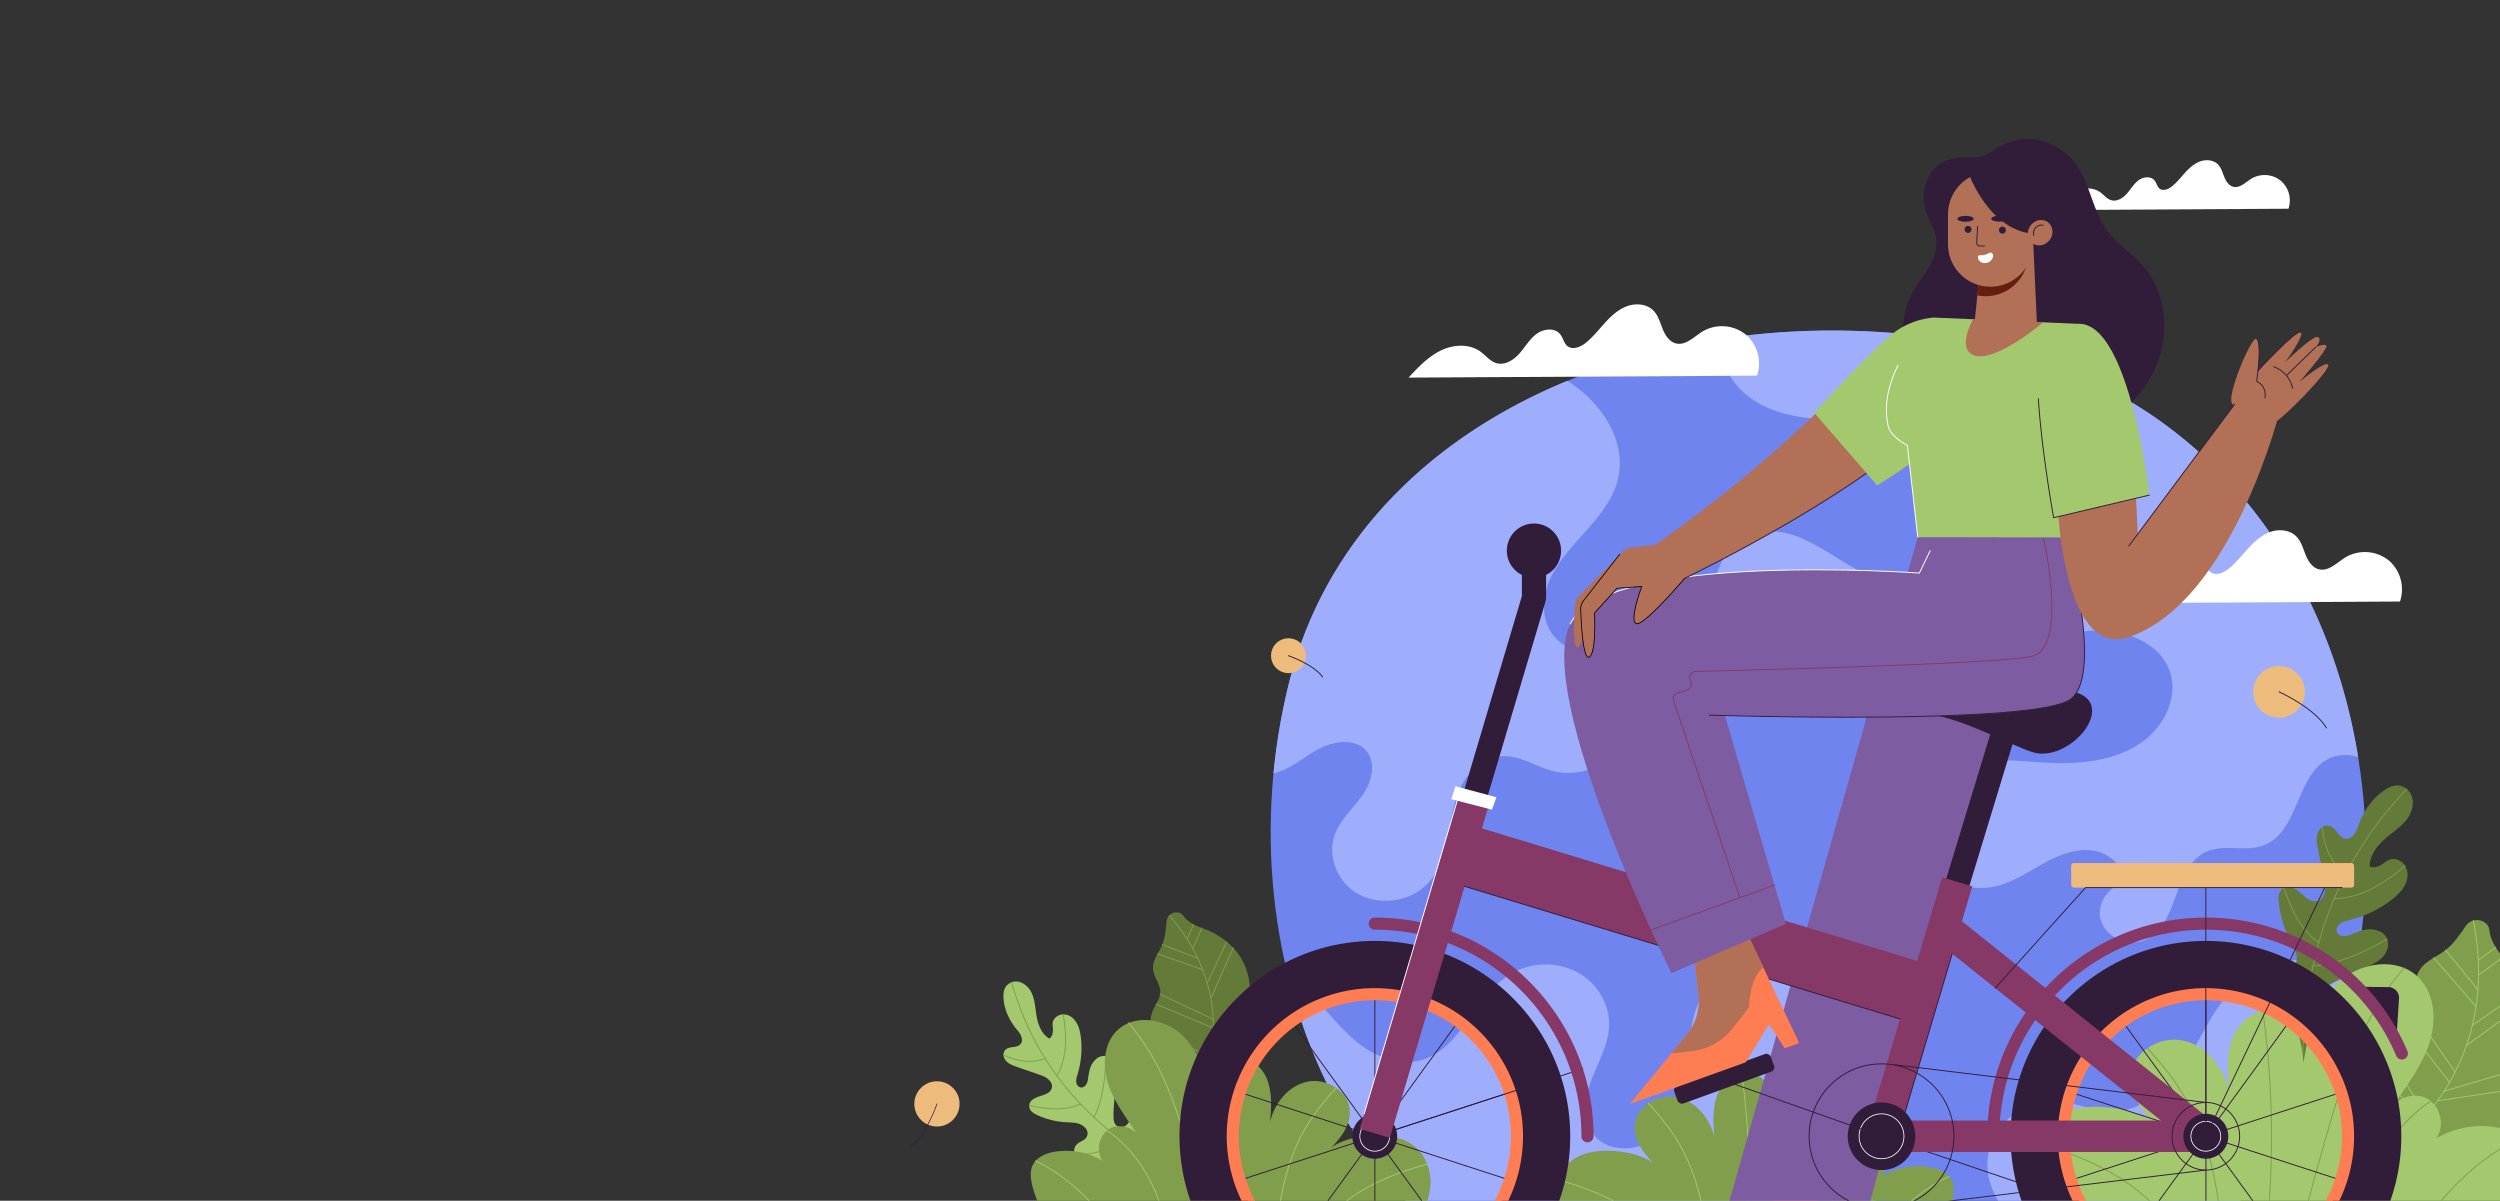 <svg xmlns="http://www.w3.org/2000/svg" xmlns:xlink="http://www.w3.org/1999/xlink" width="1751" height="841" viewBox="0 0 1751 841"><rect x="0" y="0" width="1751" height="841" fill="#333333" stroke="none"/><defs><clipPath id="clip-path"><rect id="Ret&#xE2;ngulo_23" data-name="Ret&#xE2;ngulo 23" width="1751" height="841" transform="translate(-0.026 0)" fill="none"></rect></clipPath></defs><g id="Asset_1" data-name="Asset 1" transform="translate(0.026 -0.231)"><g id="BACKGROUND" transform="translate(0 0.231)"><g id="Grupo_77" data-name="Grupo 77" transform="translate(0 0)" clip-path="url(#clip-path)"><g id="Grupo_76" data-name="Grupo 76" transform="translate(889.953 231.486)"><path id="Caminho_325" data-name="Caminho 325" d="M1034.25,149.683c-209.46-45.559-444.343,39.178-492.967,235.439s43.875,414.358,253.336,459.917,439.512-35.137,488.135-231.4S1243.71,195.259,1034.25,149.7Z" transform="translate(-528.592 -137.633)" fill="#7084f0"></path><path id="Caminho_326" data-name="Caminho 326" d="M960.51,679.553c1.987,10.506.488,21.3-.993,31.871-3.586,25.49-9.883,54.785-34.144,66.773-14.294,7.071-32.864,6.718-44.262,17.442-9.412,8.856-10.91,22.7-9.748,35.154.791,8.485,2.492,17,2.862,25.473A542.485,542.485,0,0,1,793.847,845c-135.869-29.548-222.492-131.71-253.352-253.386a73.65,73.65,0,0,1,11.617,8.081c12.122,10.3,21.315,23.285,33.2,33.824,11.886,10.523,28,18.739,44.094,15.944,32.326-5.623,40.626-47.916,69.416-62.783a48.133,48.133,0,0,1,44.751.96c13.334,7.66,21.753,22.274,21.231,36.922-.472,13.839-8.149,26.4-12.93,39.5s-6.011,29.278,4.276,39.195c10.641,10.253,29.851,8.772,41.7-.253,11.853-9.007,17.51-23.436,19.968-37.545,2.475-14.109,2.307-28.571,5.2-42.613s9.5-28.268,22.123-36.3a42.6,42.6,0,0,1,38.774-2.963c12.307,5.354,21.214,17.021,22.628,29.649,1.061,9.395-1.431,19.985,4.664,27.51,6.987,8.62,20.911,8,31.164,12.981,10.119,4.916,16.146,15.3,18.116,25.827ZM593.327,430.561c8.671,7.812,6.027,21.618-.32,31.181s-15.708,17.476-19.934,28.016c-6.095,15.153.943,33.875,15.691,42.31s35.558,5.825,47.6-5.775c9.193-8.856,12.981-21.4,15.372-33.555s3.788-24.716,9.445-35.878,16.853-20.911,30.036-21.1c11.92-.152,22.291,7.256,33.757,10.287,19.884,5.27,43.067-4.613,51.889-22.123s2.239-40.559-14.732-51.6c-10.876-7.071-25.086-9.563-34.127-18.621-10.237-10.253-10.826-26.467-5.556-39.616,5.27-13.132,15.355-23.975,24.985-34.733,9.613-10.758,19.193-22.173,23.066-35.727,7.677-26.9-9.967-55.088-34.952-70.746C640.3,212.178,565.564,283.766,540.461,385.07a432.692,432.692,0,0,0-10.691,62.648c.3-.067.623-.118.943-.185,11.247-2.9,20.018-10.96,30.07-16.483,10.068-5.539,24.126-8.081,32.545-.505Zm618.245,159.608c-19.244,13.587-28.336,35.929-40.188,55.577s-30.844,39.144-54.92,38.724c-12.105-.2-23.5-5.556-35.558-6.566-14.614-1.229-29.682,4.394-39.414,14.681a42.845,42.845,0,0,0-10.775,38.437c3.62,15.877,16.348,29.043,19.143,45.071,2.98,17.106-5.876,33.959-15.472,48.792-4.479,6.92-9.243,13.688-14.176,20.338,126.07-28.436,230.741-106.574,261.737-231.634q3.308-13.385,5.775-26.921c-24.345-11.331-54.634-11.718-76.15,3.485Zm-176.646-63.136c12-2.643,22.342-9.546,32.915-15.489,10.59-5.943,22.51-11.162,34.767-9.849s24.11,11.6,22.19,23.015c-11.466,3.064-18.857,15.742-15.422,26.45s17.055,17.459,28.437,14.092c27.123-8.031,20.473-53.236,46.872-63.17,11.769-4.428,25.642.488,37.579-3.536,27.426-9.277,23.167-55.307,51.233-62.715a28.407,28.407,0,0,1,15.978.589c-22.039-135.886-109.048-254.767-256-286.722a528.418,528.418,0,0,0-192.2-5.926c1.229,14.041,7.021,27.494,17.863,37.259,22.493,20.237,57.513,19.783,88.66,18.57,31.147-1.2,66.588-.253,87.414,21.483,20.2,21.079,16.971,56.974-4.529,76.891s-57.024,23.436-84.266,11.146c-25.776-11.634-49.465-36.265-77.194-29.649-14.378,3.435-25.389,15.506-28.942,28.992-3.569,13.486-.387,28.016,6.516,40.323,16.348,29.144,52.209,45.509,87.313,47.074,35.1,1.583,69.534-9.58,101.051-24.16,20.507-9.479,40.811-20.658,63.49-23.436,22.662-2.761,48.909,5.59,57.8,25.322,8.452,18.722-2.138,41.5-19.8,53.287-17.661,11.8-40.525,14.513-62.21,13.6-26.214-1.111-55.055-6.381-76.706,7.492-17.9,11.465-25.187,35.424-16.432,54.011s32.545,29.7,53.657,25.052Z" transform="translate(-527.787 -137.615)" fill="#9faefc"></path></g></g></g><g id="OBJECTS" transform="translate(0 0.231)"><g id="Grupo_78" data-name="Grupo 78" transform="translate(986.522 112.219)"><path id="Caminho_327" data-name="Caminho 327" d="M821.928,147.731a26.718,26.718,0,0,0-30-2.037c-6.027,3.67-11.8,10.085-18.655,8.418-4.664-1.128-7.593-5.758-9.378-10.22s-3.064-9.361-6.448-12.779c-4.6-4.664-12.156-5.337-18.318-3.132s-11.162,6.785-15.574,11.634c-4.411,4.832-8.452,10.068-13.57,14.142-3.653,2.913-9.075,5.118-12.728,2.222-2.542-2.02-3.047-5.708-5.068-8.267-3.788-4.815-11.668-3.923-16.6-.269-4.916,3.653-7.98,9.226-12.055,13.806s-10.186,8.4-16.062,6.667c-4.478-1.313-7.459-5.4-11.247-8.132-7.947-5.724-19.177-4.916-27.948-.572s-15.641,11.668-22.325,18.84l244.076-1.364a26.756,26.756,0,0,0-8.081-28.975Z" transform="translate(-585.95 -25.792)" fill="#fff"></path><path id="Caminho_328" data-name="Caminho 328" d="M1089.4,241.691a26.718,26.718,0,0,0-30-2.037c-6.027,3.67-11.8,10.085-18.655,8.418-4.664-1.128-7.593-5.758-9.378-10.22s-3.064-9.361-6.448-12.779c-4.6-4.664-12.156-5.337-18.318-3.132s-11.162,6.785-15.573,11.634-8.452,10.068-13.57,14.142c-3.653,2.913-9.075,5.118-12.728,2.222-2.542-2.02-3.047-5.708-5.068-8.267-3.788-4.815-11.667-3.923-16.6-.269-4.916,3.654-7.981,9.226-12.055,13.806s-10.186,8.4-16.062,6.667c-4.478-1.313-7.458-5.4-11.247-8.132-7.947-5.724-19.177-4.916-27.948-.572s-15.641,11.668-22.325,18.84l244.076-1.364a26.756,26.756,0,0,0-8.081-28.975Z" transform="translate(-403.1 38.442)" fill="#fff"></path><path id="Caminho_329" data-name="Caminho 329" d="M1013.887,81.048a18.169,18.169,0,0,0-20.406-1.381c-4.091,2.492-8.031,6.852-12.694,5.724-3.182-.774-5.169-3.906-6.381-6.953-1.212-3.031-2.088-6.364-4.377-8.688-3.132-3.165-8.266-3.637-12.459-2.138s-7.593,4.613-10.59,7.913c-3,3.283-5.758,6.852-9.226,9.614-2.475,1.97-6.179,3.485-8.654,1.515-1.734-1.381-2.071-3.872-3.435-5.623-2.576-3.266-7.947-2.66-11.28-.185-3.35,2.492-5.438,6.28-8.2,9.395s-6.92,5.708-10.927,4.546c-3.048-.892-5.068-3.67-7.644-5.522-5.4-3.889-13.031-3.35-19.008-.387-5.96,2.963-10.641,7.93-15.186,12.812l165.972-.926a18.185,18.185,0,0,0-5.505-19.7Z" transform="translate(-403.1 -66.794)" fill="#fff"></path></g><g id="Grupo_96" data-name="Grupo 96" transform="translate(0 0)" clip-path="url(#clip-path)"><g id="Grupo_95" data-name="Grupo 95" transform="translate(702.792 550.122)"><g id="Grupo_85" data-name="Grupo 85" transform="translate(0 88.894)"><g id="Grupo_80" data-name="Grupo 80" transform="translate(102.815)"><path id="Caminho_330" data-name="Caminho 330" d="M547.2,493.572a51.07,51.07,0,0,0,8.048-10.843c6.213-11.583,7.138-22.982,1.263-34.615-2.138-4.226-5.085-6.785-6.819-10.876s-1.381-7.846-2.357-12.156c-3.233-14.412-11.954-24.211-24.85-31.13-3.906-2.088-8.065-3.165-11.937-5a26.338,26.338,0,0,1-6.97-4.63c-1.953-1.886-2.492-3.94-5.3-4.5a7.126,7.126,0,0,0-8.452,6.684c-.421,5.472-.909,10.91-2.862,15.691-2.391,5.842-6.617,10.337-6.532,16.584s5.118,10.455,5.068,16.735c-.051,5.472-4.142,9.243-5.825,14.681-2.239,7.273-1.094,15.338,1.97,22.611,3.064,7.256,7.189,14.311,11.129,21.214,3.165,5.573,5.842,11.566,11.061,15.54,3.367,2.559,5.691,4.041,10.472,3.081,12.745-2.559,23.722-9.462,32.915-19.042Z" transform="translate(-478.495 -379.688)" fill="#647a39"></path><g id="Grupo_79" data-name="Grupo 79" transform="translate(0.043 2.192)"><path id="Caminho_331" data-name="Caminho 331" d="M504.607,511.926a131.654,131.654,0,0,0,7.189-17.981c.909-2.828,1.7-5.691,2.374-8.519.4-1.633.758-3.3,1.061-4.933q.909-4.622,1.4-9.209c.236-2.02.4-4.024.505-6.027.084-1.8.168-3.6.185-5.388,0-2.054,0-4.108-.151-6.145a105.289,105.289,0,0,0-1.684-14.715,114.8,114.8,0,0,0-5.707-20.035c-1.061-2.711-2.206-5.388-3.468-8.048h-.017c-1.061-2.29-2.239-4.546-3.485-6.768A133.686,133.686,0,0,0,486.44,380.99" transform="translate(-473.106 -380.99)" fill="none" stroke="#809e4c" stroke-linecap="round" stroke-linejoin="round" stroke-width="0.67"></path><line id="Linha_1" data-name="Linha 1" x1="4.411" y2="9.933" transform="translate(25.928 6.229)" fill="none" stroke="#809e4c" stroke-linecap="round" stroke-linejoin="round" stroke-width="0.67"></line><line id="Linha_2" data-name="Linha 2" x1="6.398" y2="14.378" transform="translate(29.699 8.772)" fill="none" stroke="#809e4c" stroke-linecap="round" stroke-linejoin="round" stroke-width="0.67"></line><path id="Caminho_332" data-name="Caminho 332" d="M508.317,402.636l-.017-.017-24.8-9.529" transform="translate(-475.116 -372.718)" fill="none" stroke="#809e4c" stroke-linecap="round" stroke-linejoin="round" stroke-width="0.67"></path><line id="Linha_3" data-name="Linha 3" x1="31.602" y1="11.095" transform="translate(5.068 26.871)" fill="none" stroke="#809e4c" stroke-linecap="round" stroke-linejoin="round" stroke-width="0.67"></line><line id="Linha_4" data-name="Linha 4" x1="13.654" y2="28.925" transform="translate(39.868 18.436)" fill="none" stroke="#809e4c" stroke-linecap="round" stroke-linejoin="round" stroke-width="0.67"></line><line id="Linha_5" data-name="Linha 5" x1="15.708" y2="35.323" transform="translate(42.394 22.678)" fill="none" stroke="#809e4c" stroke-linecap="round" stroke-linejoin="round" stroke-width="0.67"></line><path id="Caminho_333" data-name="Caminho 333" d="M519.839,431.348l-.017-.017L482.58,413.72" transform="translate(-475.745 -358.615)" fill="none" stroke="#809e4c" stroke-linecap="round" stroke-linejoin="round" stroke-width="0.67"></path><line id="Linha_6" data-name="Linha 6" x1="40.205" y1="16.752" transform="translate(4.024 62.126)" fill="none" stroke="#809e4c" stroke-linecap="round" stroke-linejoin="round" stroke-width="0.67"></line><line id="Linha_7" data-name="Linha 7" x1="27.275" y2="28.521" transform="translate(44.044 55.745)" fill="none" stroke="#809e4c" stroke-linecap="round" stroke-linejoin="round" stroke-width="0.67"></line><line id="Linha_8" data-name="Linha 8" x1="33.184" y2="26.18" transform="translate(43.539 64.113)" fill="none" stroke="#809e4c" stroke-linecap="round" stroke-linejoin="round" stroke-width="0.67"></line><line id="Linha_9" data-name="Linha 9" x1="42.124" y1="21.567" transform="translate(0 77.935)" fill="none" stroke="#809e4c" stroke-linecap="round" stroke-linejoin="round" stroke-width="0.67"></line><line id="Linha_10" data-name="Linha 10" x1="39.464" y1="17.543" transform="translate(1.599 86.892)" fill="none" stroke="#809e4c" stroke-linecap="round" stroke-linejoin="round" stroke-width="0.67"></line><line id="Linha_11" data-name="Linha 11" x1="40.087" y2="16.415" transform="translate(38.69 96.539)" fill="none" stroke="#809e4c" stroke-linecap="round" stroke-linejoin="round" stroke-width="0.67"></line><line id="Linha_12" data-name="Linha 12" x1="35.188" y2="10.657" transform="translate(36.804 107.887)" fill="none" stroke="#809e4c" stroke-linecap="round" stroke-linejoin="round" stroke-width="0.67"></line></g></g><g id="Grupo_82" data-name="Grupo 82" transform="translate(0 48.413)"><path id="Caminho_334" data-name="Caminho 334" d="M480.215,465.109c-2.155,2.845-2.728,6.314-3.317,9.748-.3,1.768-.32,3.6-1.2,5.186s-2.29,2.913-4.209,2.593c-1.936-.32-2.963-2.155-3.115-4.058s.589-3.67,1.094-5.522a63.951,63.951,0,0,0,2.054-26.517c-.758-5.2-2.374-10.253-6.65-13.3s-10.354-2.071-12.56,2.727c-.96,2.088-.135,4.445-.236,6.684s-.488,4.512-2.559,5.809c-5.657-3.6-7.745-9.563-8.873-15.792-1.145-6.229-1.128-12.779-4.479-18.032-3.35-5.236-9.714-8.216-15.018-4.6-3.738,2.559-4.007,7.054-3.569,11.465.673,6.8,3.654,13.233,7.761,18.823,1.364,1.869,3.182,3.6,4.159,5.64.977,2.054,1.448,4.613-.135,6.347-2.778,3.031-7.576,1.128-10.523,3.957-2.206,2.121-1.583,5.573.387,7.8,1.97,2.206,4.815,3.2,7.593,4.175,4.933,1.768,9.967,3.418,14.917,5.186,2.307.825,4.832,1.6,6.7,3.182,1.886,1.566,3.468,3.721,2.879,6.246-.892,3.788-4.916,4.781-8.2,5.859-3.283,1.061-7.475,2.828-7.627,6.6-.135,3.788,2.963,5.455,6.044,6.9a55.22,55.22,0,0,0,18.621,4.748c3.6.32,7.475,0,10.809,1.414s6.3,4.344,5.1,8.115c-1.179,3.788-6.263,3.822-8.216,7.256-2.391,4.192-.067,9.277,4.142,11.853,5.152,3.148,11.011,3.687,17.072,3.216,6.061-.455,12-2.189,18.166-2.391a52.9,52.9,0,0,1,28.622,6.869c1.482.825,5.674,4.748,6.246,1.6s-6.33-5.741-8.166-7.054c-6.145-4.411-9.024-9.967-10.152-16.9s-.185-13.149-.623-19.968c-.236-3.6-.724-7.273-2.862-10.253s-5.943-4.664-9.226-2.963-3.788,5.253-4.192,8.5.151,6.7-1.145,9.765-4.529,5.421-7.778,4.159c-3.249-1.28-3.435-4.883-3.435-7.947,0-7.677,1.078-15.271,1.9-22.948.387-3.637.96-7.509-.034-11.162-.993-3.637-3.569-6.869-7.357-7.425s-6.65,1.515-8.805,4.361Z" transform="translate(-417.427 -408.444)" fill="#a3c86d"></path><g id="Grupo_81" data-name="Grupo 81" transform="translate(0.039 0.55)"><path id="Caminho_335" data-name="Caminho 335" d="M539.223,545.716c-62.732-33.4-101.54-77.194-118.393-136.946" transform="translate(-415.139 -408.77)" fill="none" stroke="#809e4c" stroke-linecap="round" stroke-linejoin="round" stroke-width="0.67"></path><path id="Caminho_336" data-name="Caminho 336" d="M439.62,465.056c6.751-11.179,7.458-25.962,4.512-42.916" transform="translate(-402.294 -399.63)" fill="none" stroke="#809e4c" stroke-linecap="round" stroke-linejoin="round" stroke-width="0.67"></path><path id="Caminho_337" data-name="Caminho 337" d="M446.627,441.522q-13.915,4.874-29.177-2.492" transform="translate(-417.45 -388.083)" fill="none" stroke="#809e4c" stroke-linecap="round" stroke-linejoin="round" stroke-width="0.67"></path><path id="Caminho_338" data-name="Caminho 338" d="M464.011,459.35c-9.731,4.765-22.106,4.31-35.861,1.145" transform="translate(-410.135 -374.192)" fill="none" stroke="#809e4c" stroke-linecap="round" stroke-linejoin="round" stroke-width="0.67"></path><path id="Caminho_339" data-name="Caminho 339" d="M455.12,482.375c5.741-11.365,8.031-26.046,8.132-42.865" transform="translate(-391.698 -387.755)" fill="none" stroke="#809e4c" stroke-linecap="round" stroke-linejoin="round" stroke-width="0.67"></path><path id="Caminho_340" data-name="Caminho 340" d="M474.12,496.846c5-11.987,4.967-26.164,2.02-41.636" transform="translate(-378.709 -377.022)" fill="none" stroke="#809e4c" stroke-linecap="round" stroke-linejoin="round" stroke-width="0.67"></path><path id="Caminho_341" data-name="Caminho 341" d="M480.379,474.8c-8.856,6.314-20.22,9.31-33.269,10.119" transform="translate(-397.174 -363.63)" fill="none" stroke="#809e4c" stroke-linecap="round" stroke-linejoin="round" stroke-width="0.67"></path></g></g><g id="Grupo_84" data-name="Grupo 84" transform="translate(19.123 75.41)"><path id="Caminho_342" data-name="Caminho 342" d="M430.275,525.937c2.778-5.573,9.277-8.216,15.422-9.226a50.013,50.013,0,0,1,33.487,6.415c-5.219-7.122-2.525-18.638,5.3-22.729,5.943-3.1,13.7-1.3,18.335,3.4-6.768-10.388-14.412-20.3-18.84-31.837-5.186-13.469-4.9-30.524,5.59-40.424,12.173-11.482,33.252-8,45.323,3.586s16.937,28.74,19.4,45.273c.842-11.011,3.047-24.076,13.132-28.6,9.748-4.394,21.567,2.778,26.1,12.459s3.754,20.911,2.9,31.568c3.047-12.981,12.61-25.036,25.608-28.032s28.4,5.691,30.019,18.924c1.263,10.388-5.253,19.446-12.9,27.14,6.751-4.815,15.422-7.1,23.806-8.115,12.105-1.431,25.406-.387,34.8,7.374,10.54,8.7,13.57,24.581,8.89,37.41-4.681,12.846-15.994,22.561-28.74,27.477s-26.82,5.489-40.407,4.024L476.962,595.049a81.07,81.07,0,0,1-47.024-54.314c-1.229-4.882-1.936-10.287.3-14.8Z" transform="translate(-428.785 -424.479)" fill="#809e4c"></path><g id="Grupo_83" data-name="Grupo 83" transform="translate(3.359 2.09)"><path id="Caminho_343" data-name="Caminho 343" d="M543.93,542.266c9.411-19.227,26.837-33.891,46.03-43.656,12-6.145,24.766-10.54,37.747-14.21" transform="translate(-353.427 -385.605)" fill="none" stroke="#a3c86d" stroke-linecap="round" stroke-linejoin="round" stroke-width="0.67"></path><path id="Caminho_344" data-name="Caminho 344" d="M530.22,565.806c2.475-29.16,6.516-58.658,21.012-83.9,6.095-10.624,13.823-20.119,22.039-29.211.017.017.017,0,.017,0" transform="translate(-362.8 -407.276)" fill="none" stroke="#a3c86d" stroke-linecap="round" stroke-linejoin="round" stroke-width="0.67"></path><path id="Caminho_345" data-name="Caminho 345" d="M518.108,576.271a519.673,519.673,0,0,1,.909-136.121" transform="translate(-373.837 -415.855)" fill="none" stroke="#a3c86d" stroke-linecap="round" stroke-linejoin="round" stroke-width="0.67"></path><path id="Caminho_346" data-name="Caminho 346" d="M469.49,425.72a160.985,160.985,0,0,1,23.84,37.528c9.428,20.119,15.624,41.569,21.685,62.934,5.775,20.321,11.465,40.727,15.742,61.4" transform="translate(-404.317 -425.72)" fill="none" stroke="#a3c86d" stroke-linecap="round" stroke-linejoin="round" stroke-width="0.67"></path><path id="Caminho_347" data-name="Caminho 347" d="M460.51,470.49c13.115,8.654,23.554,21.7,30.676,35.895,8.317,16.6,12.745,34.733,16.348,52.984" transform="translate(-410.456 -395.114)" fill="none" stroke="#a3c86d" stroke-linecap="round" stroke-linejoin="round" stroke-width="0.67"></path><path id="Caminho_348" data-name="Caminho 348" d="M430.78,483.1c14.5,6.852,27.527,17.173,38.555,28.958,11.634,12.442,21.281,26.5,30.272,40.98" transform="translate(-430.78 -386.493)" fill="none" stroke="#a3c86d" stroke-linecap="round" stroke-linejoin="round" stroke-width="0.67"></path></g></g></g><g id="Grupo_92" data-name="Grupo 92" transform="translate(719.404)"><g id="Grupo_87" data-name="Grupo 87" transform="translate(235.811 94.282)"><path id="Caminho_349" data-name="Caminho 349" d="M1049.026,551.44a69.2,69.2,0,0,0,16.719-7.324c15.052-9.428,23.773-22.173,24.682-39.767.336-6.381-1.414-11.381-.707-17.325.707-5.96,3.637-10.135,5.387-15.843,5.876-19.076,2.222-36.4-8.283-53.169-3.182-5.085-7.357-9.125-10.657-13.873a35.349,35.349,0,0,1-5.068-10.1c-1.027-3.519-.286-6.3-3.2-8.822a9.636,9.636,0,0,0-14.4,2.172c-4.159,6.145-8.385,12.19-13.873,16.5-6.718,5.253-14.7,7.677-18.773,15.068s-.994,15.708-5.27,23.032c-3.721,6.381-11.062,8.048-16.668,13.317-7.509,7.038-11.583,17.257-12.846,27.847-1.28,10.573-1.145,21.6-1.179,32.326-.017,8.654-.909,17.493,2.559,25.642,2.239,5.253,3.973,8.553,10.22,10.624,16.668,5.539,34.178,4.815,51.367-.269Z" transform="translate(-984.782 -382.888)" fill="#809e4c"></path><g id="Grupo_86" data-name="Grupo 86" transform="translate(2.237 0.374)"><path id="Caminho_350" data-name="Caminho 350" d="M989.4,548.948a175.456,175.456,0,0,0,20.49-16.281c2.963-2.711,5.808-5.522,8.5-8.4,1.566-1.65,3.1-3.35,4.546-5.068q4.167-4.8,7.829-9.866c1.633-2.206,3.165-4.445,4.63-6.734,1.313-2.054,2.609-4.125,3.822-6.213,1.38-2.391,2.744-4.832,3.956-7.307a138.441,138.441,0,0,0,7.88-18.4,152.322,152.322,0,0,0,6.734-27.342c.572-3.889,1.027-7.8,1.33-11.768h-.017c.286-3.418.421-6.836.455-10.287a180.16,180.16,0,0,0-3.67-38.168" transform="translate(-983.861 -383.11)" fill="none" stroke="#a3c86d" stroke-linecap="round" stroke-linejoin="round" stroke-width="0.67"></path><line id="Linha_13" data-name="Linha 13" x1="11.819" y2="8.688" transform="translate(75.948 18.772)" fill="none" stroke="#a3c86d" stroke-linecap="round" stroke-linejoin="round" stroke-width="0.67"></line><line id="Linha_14" data-name="Linha 14" x1="17.139" y2="12.577" transform="translate(75.696 25.608)" fill="none" stroke="#a3c86d" stroke-linecap="round" stroke-linejoin="round" stroke-width="0.67"></line><path id="Caminho_351" data-name="Caminho 351" d="M1040.032,423.2l-.017-.017-22.7-27.814" transform="translate(-964.774 -374.729)" fill="none" stroke="#a3c86d" stroke-linecap="round" stroke-linejoin="round" stroke-width="0.67"></path><line id="Linha_15" data-name="Linha 15" x1="29.615" y1="34.195" transform="translate(44.313 26.046)" fill="none" stroke="#a3c86d" stroke-linecap="round" stroke-linejoin="round" stroke-width="0.67"></line><line id="Linha_16" data-name="Linha 16" x1="35.424" y2="24.766" transform="translate(71.369 48.623)" fill="none" stroke="#a3c86d" stroke-linecap="round" stroke-linejoin="round" stroke-width="0.67"></line><line id="Linha_17" data-name="Linha 17" x1="42.124" y2="30.911" transform="translate(67.194 56.671)" fill="none" stroke="#a3c86d" stroke-linecap="round" stroke-linejoin="round" stroke-width="0.67"></line><path id="Caminho_352" data-name="Caminho 352" d="M1034.3,464.61l-.017-.017L1002.41,418.95" transform="translate(-974.967 -358.609)" fill="none" stroke="#a3c86d" stroke-linecap="round" stroke-linejoin="round" stroke-width="0.67"></path><line id="Linha_18" data-name="Linha 18" x1="35.929" y1="46.586" transform="translate(19.429 66.705)" fill="none" stroke="#a3c86d" stroke-linecap="round" stroke-linejoin="round" stroke-width="0.67"></line><line id="Linha_19" data-name="Linha 19" x1="51.115" y2="15.153" transform="translate(51.536 104.334)" fill="none" stroke="#a3c86d" stroke-linecap="round" stroke-linejoin="round" stroke-width="0.67"></line><line id="Linha_20" data-name="Linha 20" x1="56.469" y2="8.435" transform="translate(46.906 117.787)" fill="none" stroke="#a3c86d" stroke-linecap="round" stroke-linejoin="round" stroke-width="0.67"></line><line id="Linha_21" data-name="Linha 21" x1="34.969" y1="53.556" transform="translate(4.108 82.531)" fill="none" stroke="#a3c86d" stroke-linecap="round" stroke-linejoin="round" stroke-width="0.67"></line><line id="Linha_22" data-name="Linha 22" x1="34.531" y1="47.041" transform="translate(0 94.115)" fill="none" stroke="#a3c86d" stroke-linecap="round" stroke-linejoin="round" stroke-width="0.67"></line><line id="Linha_23" data-name="Linha 23" x1="58.018" y1="7.627" transform="translate(26.029 149.557)" fill="none" stroke="#a3c86d" stroke-linecap="round" stroke-linejoin="round" stroke-width="0.67"></line><line id="Linha_24" data-name="Linha 24" x1="48.421" y1="11.078" transform="translate(20.052 154.86)" fill="none" stroke="#a3c86d" stroke-linecap="round" stroke-linejoin="round" stroke-width="0.67"></line></g></g><g id="Grupo_89" data-name="Grupo 89" transform="translate(157.231)"><path id="Caminho_353" data-name="Caminho 353" d="M1020.137,427.707c-4.478-.505-8.637,1.128-12.745,2.677-2.121.808-4.142,1.987-6.414,2.054s-4.647-.606-5.539-2.913c-.909-2.307.421-4.613,2.391-6.01s4.361-1.734,6.718-2.374c11.078-3.014,21.247-7.694,30.171-14.917,5.169-4.175,9.613-9.209,10.169-15.826.556-6.634-4.428-12.61-11.1-11.9-2.9.3-4.916,2.728-7.425,4.074s-5.219,2.391-7.98.976c.253-8.486,5.4-14.6,11.449-19.867s13.183-9.479,16.735-16.516c3.536-7.038,2.66-15.893-4.7-19.328-5.2-2.424-10.253.2-14.782,3.536-6.97,5.118-12.038,12.526-15.473,20.608-1.145,2.694-1.852,5.792-3.452,8.182s-4.091,4.563-6.987,3.957c-5.084-1.061-6.128-7.526-11.1-8.89-3.738-1.027-7.1,1.886-8.216,5.455-1.128,3.569-.354,7.307.354,10.96,1.28,6.516,2.727,13.065,4.007,19.581.606,3.047,1.364,6.3.875,9.344s-1.818,6.179-4.933,7.172c-4.7,1.482-8.384-2.256-11.667-5.135s-7.913-6.314-12.122-4.024-4.024,6.751-3.6,11.028a70.282,70.282,0,0,0,6.869,23.335c1.97,4.125,4.832,8.132,5.438,12.678s-.657,9.647-5.539,10.809c-4.883,1.145-8.216-4.344-13.216-4.26-6.095.1-10.135,5.909-10.22,12.173-.1,7.644,3.115,14.361,7.526,20.658,4.428,6.3,10.135,11.651,14.328,18.217a66.949,66.949,0,0,1,11.028,35.592c.051,2.155-1.5,9.243,2.307,7.829s2.155-10.59,2.407-13.435c.842-9.529,5.017-16.264,11.819-21.971s14.193-8.7,21.332-13.587c3.771-2.576,7.442-5.489,9.311-9.731s1.229-9.479-2.744-11.954c-3.973-2.458-8.166-.724-11.971.926s-7.206,4.5-11.364,5.068-8.839-1.431-9.546-5.775,3.081-6.886,6.415-8.873c8.368-4.95,17.308-8.7,26.2-12.762,4.209-1.919,8.805-3.8,12.122-7.256,3.317-3.435,5.169-8.334,3.317-12.8s-5.943-6.246-10.438-6.768Z" transform="translate(-938.109 -326.889)" fill="#647a39"></path><g id="Grupo_88" data-name="Grupo 88" transform="translate(2.848 2.477)"><path id="Caminho_354" data-name="Caminho 354" d="M958.339,545.683c-4.192-89.855,18.352-160.383,72.48-217.323" transform="translate(-927.462 -328.36)" fill="none" stroke="#809e4c" stroke-linecap="round" stroke-linejoin="round" stroke-width="0.67"></path><path id="Caminho_355" data-name="Caminho 355" d="M971.06,383.18c16.516.135,33.066-8.671,49.616-22.83" transform="translate(-918.43 -306.491)" fill="none" stroke="#809e4c" stroke-linecap="round" stroke-linejoin="round" stroke-width="0.67"></path><path id="Caminho_356" data-name="Caminho 356" d="M982.226,377.59c-9.529-8-14.951-19.092-16.146-33.37" transform="translate(-921.834 -317.518)" fill="none" stroke="#809e4c" stroke-linecap="round" stroke-linejoin="round" stroke-width="0.67"></path><path id="Caminho_357" data-name="Caminho 357" d="M974.569,407.736c-11.482-7.509-18.991-21.264-24.429-38.286" transform="translate(-932.732 -300.27)" fill="none" stroke="#809e4c" stroke-linecap="round" stroke-linejoin="round" stroke-width="0.67"></path><path id="Caminho_358" data-name="Caminho 358" d="M962.21,409.637c16.078-1.094,33.538-8.1,51.889-18.857" transform="translate(-924.48 -285.688)" fill="none" stroke="#809e4c" stroke-linecap="round" stroke-linejoin="round" stroke-width="0.67"></path><path id="Caminho_359" data-name="Caminho 359" d="M958.19,442.369c16.264-2.307,31.686-11.5,46.6-24.7" transform="translate(-927.228 -267.305)" fill="none" stroke="#809e4c" stroke-linecap="round" stroke-linejoin="round" stroke-width="0.67"></path><path id="Caminho_360" data-name="Caminho 360" d="M972.311,433.169c-12.577-5.556-23.2-15.978-32.511-29.649" transform="translate(-939.8 -276.978)" fill="none" stroke="#809e4c" stroke-linecap="round" stroke-linejoin="round" stroke-width="0.67"></path></g></g><g id="Grupo_91" data-name="Grupo 91" transform="translate(0 125.233)"><path id="Caminho_361" data-name="Caminho 361" d="M1189.258,526.8c-3.435-6.9-11.482-10.169-19.075-11.415a61.8,61.8,0,0,0-41.417,7.947c6.448-8.822,3.132-23.066-6.566-28.117-7.358-3.839-16.954-1.616-22.7,4.209,8.384-12.846,17.813-25.12,23.318-39.4,6.415-16.668,6.078-37.747-6.92-50.021-15.052-14.21-41.131-9.9-56.065,4.428s-20.944,35.541-24.009,56.014c-1.044-13.621-3.771-29.767-16.23-35.373-12.055-5.421-26.685,3.435-32.292,15.405-5.607,11.987-4.647,25.861-3.586,39.043-3.771-16.062-15.591-30.979-31.669-34.666s-35.137,7.038-37.141,23.4c-1.566,12.846,6.5,24.059,15.944,33.572-8.351-5.96-19.075-8.805-29.447-10.034-14.984-1.785-31.417-.488-43.051,9.125-13.031,10.758-16.786,30.406-10.994,46.283S867.146,585.1,882.9,591.2c15.776,6.095,33.184,6.785,49.987,4.984l198.584,16.112a100.276,100.276,0,0,0,58.169-67.194C1191.161,539.057,1192.036,532.39,1189.258,526.8Z" transform="translate(-844.72 -401.272)" fill="#a3c86d"></path><g id="Grupo_90" data-name="Grupo 90" transform="translate(2.929 2.59)"><path id="Caminho_362" data-name="Caminho 362" d="M846.46,475.41c16.062,4.529,31.854,9.984,46.7,17.577C916.9,505.059,938.47,523.208,950.1,547" transform="translate(-846.46 -353.179)" fill="none" stroke="#809e4c" stroke-linecap="round" stroke-linejoin="round" stroke-width="0.67"></path><path id="Caminho_363" data-name="Caminho 363" d="M893.33,436.2s0,.034.034,0c10.152,11.247,19.715,22.982,27.258,36.131,17.931,31.2,22.931,67.7,26,103.779" transform="translate(-814.418 -379.984)" fill="none" stroke="#809e4c" stroke-linecap="round" stroke-linejoin="round" stroke-width="0.67"></path><path id="Caminho_364" data-name="Caminho 364" d="M941.33,420.67a643.564,643.564,0,0,1,1.111,168.38" transform="translate(-781.604 -390.6)" fill="none" stroke="#809e4c" stroke-linecap="round" stroke-linejoin="round" stroke-width="0.67"></path><path id="Caminho_365" data-name="Caminho 365" d="M955.09,603.044c5.287-25.574,12.307-50.829,19.463-75.965,7.492-26.433,15.169-52.967,26.82-77.851,7.8-16.634,17.476-32.6,29.5-46.418" transform="translate(-772.197 -402.81)" fill="none" stroke="#809e4c" stroke-linecap="round" stroke-linejoin="round" stroke-width="0.67"></path><path id="Caminho_366" data-name="Caminho 366" d="M976.67,568.141c4.462-22.577,9.933-45.02,20.22-65.544,8.805-17.543,21.719-33.689,37.949-44.4" transform="translate(-757.445 -364.944)" fill="none" stroke="#809e4c" stroke-linecap="round" stroke-linejoin="round" stroke-width="0.67"></path><path id="Caminho_367" data-name="Caminho 367" d="M997.42,560.295c11.112-17.914,23.066-35.306,37.444-50.694,13.638-14.563,29.75-27.342,47.681-35.811" transform="translate(-743.26 -354.286)" fill="none" stroke="#809e4c" stroke-linecap="round" stroke-linejoin="round" stroke-width="0.67"></path></g></g></g><g id="Grupo_94" data-name="Grupo 94" transform="translate(385.592 175.131)"><path id="Caminho_368" data-name="Caminho 368" d="M924.955,532.367c-2.778-5.573-9.277-8.216-15.422-9.226a50.014,50.014,0,0,0-33.488,6.415c5.219-7.122,2.526-18.638-5.3-22.729-5.943-3.1-13.7-1.3-18.335,3.4,6.768-10.388,14.412-20.3,18.84-31.838,5.186-13.469,4.9-30.524-5.59-40.424-12.173-11.482-33.252-8-45.323,3.586s-16.937,28.74-19.4,45.273c-.842-11.011-3.047-24.076-13.132-28.6-9.748-4.394-21.567,2.778-26.1,12.459s-3.754,20.911-2.9,31.568c-3.047-12.981-12.61-25.036-25.608-28.032-13-2.98-28.4,5.691-30.019,18.924-1.263,10.388,5.253,19.446,12.9,27.14-6.751-4.815-15.422-7.1-23.806-8.115-12.105-1.431-25.406-.387-34.8,7.374-10.539,8.7-13.57,24.581-8.89,37.41,4.681,12.846,15.995,22.561,28.74,27.477s26.82,5.489,40.407,4.024l160.534,13.031a81.069,81.069,0,0,0,47.024-54.314c1.229-4.883,1.936-10.287-.3-14.8Z" transform="translate(-646.451 -430.909)" fill="#809e4c"></path><g id="Grupo_93" data-name="Grupo 93" transform="translate(2.339 2.073)"><path id="Caminho_369" data-name="Caminho 369" d="M647.84,490.83c13,3.67,25.743,8.065,37.747,14.21,19.193,9.765,36.619,24.429,46.03,43.656" transform="translate(-647.84 -392.018)" fill="none" stroke="#a3c86d" stroke-linecap="round" stroke-linejoin="round" stroke-width="0.67"></path><path id="Caminho_370" data-name="Caminho 370" d="M685.74,459.13s0,.017.017,0c8.216,9.092,15.944,18.587,22.039,29.211,14.5,25.221,18.537,54.718,21.012,83.9" transform="translate(-621.93 -413.689)" fill="none" stroke="#a3c86d" stroke-linecap="round" stroke-linejoin="round" stroke-width="0.67"></path><path id="Caminho_371" data-name="Caminho 371" d="M724.54,446.58a521.128,521.128,0,0,1,.909,136.121" transform="translate(-595.406 -422.268)" fill="none" stroke="#a3c86d" stroke-linecap="round" stroke-linejoin="round" stroke-width="0.67"></path><path id="Caminho_372" data-name="Caminho 372" d="M735.66,594c4.276-20.675,9.95-41.081,15.742-61.4,6.061-21.365,12.257-42.832,21.685-62.934a161.894,161.894,0,0,1,23.84-37.528" transform="translate(-587.804 -432.14)" fill="none" stroke="#a3c86d" stroke-linecap="round" stroke-linejoin="round" stroke-width="0.67"></path><path id="Caminho_373" data-name="Caminho 373" d="M753.11,565.789c3.6-18.251,8.031-36.4,16.348-52.984,7.122-14.176,17.56-27.241,30.676-35.9" transform="translate(-575.875 -401.534)" fill="none" stroke="#a3c86d" stroke-linecap="round" stroke-linejoin="round" stroke-width="0.67"></path><path id="Caminho_374" data-name="Caminho 374" d="M769.88,559.458c8.99-14.479,18.655-28.537,30.271-40.979,11.028-11.769,24.059-22.106,38.555-28.958" transform="translate(-564.41 -392.913)" fill="none" stroke="#a3c86d" stroke-linecap="round" stroke-linejoin="round" stroke-width="0.67"></path></g></g></g></g><g id="Grupo_137" data-name="Grupo 137" transform="translate(0 0)" clip-path="url(#clip-path)"><g id="Grupo_136" data-name="Grupo 136" transform="translate(826.106 97.309)"><g id="Grupo_98" data-name="Grupo 98" transform="translate(337.702 278.88)"><g id="Grupo_97" data-name="Grupo 97" transform="translate(0 459.833)"><path id="Caminho_375" data-name="Caminho 375" d="M770.633,496.7l-11.954,50.138L691.25,587.128h86.2l24.48-19.513,4.563,19.513H817.3l-8.216-84.215Z" transform="translate(-691.25 -496.7)" fill="#ff7d52"></path><path id="Caminho_376" data-name="Caminho 376" d="M757.9,563.271c9.63-5.253,19.042-11.785,19.042-11.785s6.465-18.3,18.739-22.813l5.708-24.429L754.7,496.7l-8.317,34.885a37.188,37.188,0,0,1-17.105,23.3l-14.749,8.822,14.816,3.418a40.574,40.574,0,0,0,28.554-3.855Z" transform="translate(-675.335 -496.7)" fill="#e79273"></path></g><path id="Caminho_377" data-name="Caminho 377" d="M853.492,223.58,716.31,707.085h98.829L947.86,223.8Z" transform="translate(-674.118 -223.58)" fill="#7e5ca1"></path></g><g id="Grupo_113" data-name="Grupo 113" transform="translate(0 269.35)"><line id="Linha_25" data-name="Linha 25" x2="111.456" y2="37.764" transform="translate(489.246 428.332)" fill="none" stroke="#311d39" stroke-linecap="round" stroke-linejoin="round" stroke-width="0.67"></line><g id="Grupo_100" data-name="Grupo 100" transform="translate(0 292.362)"><g id="Grupo_99" data-name="Grupo 99" transform="translate(42.427 37.562)"><g id="_lt_Radial_Repeat_gt_" data-name="&amp;lt;Radial Repeat&amp;gt;" transform="translate(94.401 99.317)"><line id="Linha_26" data-name="Linha 26" y1="99.216" fill="none" stroke="#311d39" stroke-linecap="round" stroke-linejoin="round" stroke-width="0.67"></line></g><g id="_lt_Radial_Repeat_gt_2" data-name="&amp;lt;Radial Repeat&amp;gt;" transform="translate(94.435 99.3)"><line id="Linha_27" data-name="Linha 27" x1="58.304" y1="80.275" fill="none" stroke="#311d39" stroke-linecap="round" stroke-linejoin="round" stroke-width="0.67"></line></g><g id="_lt_Radial_Repeat_gt_3" data-name="&amp;lt;Radial Repeat&amp;gt;" transform="translate(94.452 99.284)"><line id="Linha_28" data-name="Linha 28" x1="94.351" y1="30.659" fill="none" stroke="#311d39" stroke-linecap="round" stroke-linejoin="round" stroke-width="0.67"></line></g><g id="_lt_Radial_Repeat_gt_4" data-name="&amp;lt;Radial Repeat&amp;gt;" transform="translate(94.452 68.591)"><line id="Linha_29" data-name="Linha 29" x1="94.351" y2="30.659" fill="none" stroke="#311d39" stroke-linecap="round" stroke-linejoin="round" stroke-width="0.67"></line></g><g id="_lt_Radial_Repeat_gt_5" data-name="&amp;lt;Radial Repeat&amp;gt;" transform="translate(94.435 18.958)"><line id="Linha_30" data-name="Linha 30" x1="58.304" y2="80.259" fill="none" stroke="#311d39" stroke-linecap="round" stroke-linejoin="round" stroke-width="0.67"></line></g><g id="_lt_Radial_Repeat_gt_6" data-name="&amp;lt;Radial Repeat&amp;gt;" transform="translate(94.401)"><line id="Linha_31" data-name="Linha 31" y2="99.199" fill="none" stroke="#311d39" stroke-linecap="round" stroke-linejoin="round" stroke-width="0.67"></line></g><g id="_lt_Radial_Repeat_gt_7" data-name="&amp;lt;Radial Repeat&amp;gt;" transform="translate(36.063 18.958)"><line id="Linha_32" data-name="Linha 32" x2="58.304" y2="80.259" fill="none" stroke="#311d39" stroke-linecap="round" stroke-linejoin="round" stroke-width="0.67"></line></g><g id="_lt_Radial_Repeat_gt_8" data-name="&amp;lt;Radial Repeat&amp;gt;" transform="translate(0 68.591)"><line id="Linha_33" data-name="Linha 33" x2="94.351" y2="30.659" fill="none" stroke="#311d39" stroke-linecap="round" stroke-linejoin="round" stroke-width="0.67"></line></g><g id="_lt_Radial_Repeat_gt_9" data-name="&amp;lt;Radial Repeat&amp;gt;" transform="translate(0 99.284)"><line id="Linha_34" data-name="Linha 34" y1="30.659" x2="94.351" fill="none" stroke="#311d39" stroke-linecap="round" stroke-linejoin="round" stroke-width="0.67"></line></g><g id="_lt_Radial_Repeat_gt_10" data-name="&amp;lt;Radial Repeat&amp;gt;" transform="translate(36.047 99.3)"><line id="Linha_35" data-name="Linha 35" y1="80.259" x2="58.321" fill="none" stroke="#311d39" stroke-linecap="round" stroke-linejoin="round" stroke-width="0.67"></line></g></g><path id="Caminho_378" data-name="Caminho 378" d="M490.67,528.4c0-75.443,61.385-136.829,136.829-136.829S764.327,452.955,764.327,528.4,702.942,665.227,627.5,665.227,490.67,603.842,490.67,528.4Zm37.292,0A99.536,99.536,0,1,0,627.5,428.862,99.647,99.647,0,0,0,527.962,528.4Z" transform="translate(-490.67 -391.57)" fill="#311d39"></path><path id="Caminho_379" data-name="Caminho 379" d="M510.31,514.972A103.762,103.762,0,1,1,614.072,618.734,103.875,103.875,0,0,1,510.31,514.972Zm8.469,0a95.293,95.293,0,1,0,95.293-95.293A95.4,95.4,0,0,0,518.779,514.972Z" transform="translate(-477.244 -378.144)" fill="#ff7d52"></path></g><path id="Caminho_380" data-name="Caminho 380" d="M602.9,529.792l78.541-264.178a8.417,8.417,0,0,0,.354-2.408V227.85H664.838v34.127l-78.188,263,16.247,4.832Z" transform="translate(-425.055 -211.132)" fill="#311d39"></path><path id="Caminho_381" data-name="Caminho 381" d="M812.457,487.627l54.785-179.845L851,302.95,796.21,482.8Z" transform="translate(-281.794 -159.791)" fill="#311d39"></path><path id="Caminho_382" data-name="Caminho 382" d="M918.676,289.225s14.344,3,10.691,17.089-24.076,29.4-40.255,24.9-55.274-27.595-80.865-27.292-26.2-9.294-24.682-14.7,135.128,0,135.128,0Z" transform="translate(-290.766 -170.816)" fill="#311d39"></path><circle id="Elipse_4" data-name="Elipse 4" cx="19.008" cy="19.008" r="19.008" transform="translate(229.243)" fill="#311d39"></circle><g id="Grupo_102" data-name="Grupo 102" transform="translate(582.081 292.362)"><g id="Grupo_101" data-name="Grupo 101" transform="translate(42.427 37.562)"><g id="_lt_Radial_Repeat_gt_11" data-name="&amp;lt;Radial Repeat&amp;gt;" transform="translate(94.401 99.317)"><line id="Linha_36" data-name="Linha 36" y1="99.216" fill="none" stroke="#311d39" stroke-linecap="round" stroke-linejoin="round" stroke-width="0.67"></line></g><g id="_lt_Radial_Repeat_gt_12" data-name="&amp;lt;Radial Repeat&amp;gt;" transform="translate(94.435 99.3)"><line id="Linha_37" data-name="Linha 37" x1="58.321" y1="80.275" fill="none" stroke="#311d39" stroke-linecap="round" stroke-linejoin="round" stroke-width="0.67"></line></g><g id="_lt_Radial_Repeat_gt_13" data-name="&amp;lt;Radial Repeat&amp;gt;" transform="translate(94.452 99.284)"><line id="Linha_38" data-name="Linha 38" x1="94.351" y1="30.659" fill="none" stroke="#311d39" stroke-linecap="round" stroke-linejoin="round" stroke-width="0.67"></line></g><g id="_lt_Radial_Repeat_gt_14" data-name="&amp;lt;Radial Repeat&amp;gt;" transform="translate(94.452 68.591)"><line id="Linha_39" data-name="Linha 39" x1="94.351" y2="30.659" fill="none" stroke="#311d39" stroke-linecap="round" stroke-linejoin="round" stroke-width="0.67"></line></g><g id="_lt_Radial_Repeat_gt_15" data-name="&amp;lt;Radial Repeat&amp;gt;" transform="translate(94.435 18.958)"><line id="Linha_40" data-name="Linha 40" x1="58.321" y2="80.259" fill="none" stroke="#311d39" stroke-linecap="round" stroke-linejoin="round" stroke-width="0.67"></line></g><g id="_lt_Radial_Repeat_gt_16" data-name="&amp;lt;Radial Repeat&amp;gt;" transform="translate(94.401)"><line id="Linha_41" data-name="Linha 41" y2="99.199" fill="none" stroke="#311d39" stroke-linecap="round" stroke-linejoin="round" stroke-width="0.67"></line></g><g id="_lt_Radial_Repeat_gt_17" data-name="&amp;lt;Radial Repeat&amp;gt;" transform="translate(36.063 18.958)"><line id="Linha_42" data-name="Linha 42" x2="58.304" y2="80.259" fill="none" stroke="#311d39" stroke-linecap="round" stroke-linejoin="round" stroke-width="0.67"></line></g><g id="_lt_Radial_Repeat_gt_18" data-name="&amp;lt;Radial Repeat&amp;gt;" transform="translate(0 68.591)"><line id="Linha_43" data-name="Linha 43" x2="94.351" y2="30.659" fill="none" stroke="#311d39" stroke-linecap="round" stroke-linejoin="round" stroke-width="0.67"></line></g><g id="_lt_Radial_Repeat_gt_19" data-name="&amp;lt;Radial Repeat&amp;gt;" transform="translate(0 99.284)"><line id="Linha_44" data-name="Linha 44" y1="30.659" x2="94.351" fill="none" stroke="#311d39" stroke-linecap="round" stroke-linejoin="round" stroke-width="0.67"></line></g><g id="_lt_Radial_Repeat_gt_20" data-name="&amp;lt;Radial Repeat&amp;gt;" transform="translate(36.063 99.3)"><line id="Linha_45" data-name="Linha 45" y1="80.259" x2="58.304" fill="none" stroke="#311d39" stroke-linecap="round" stroke-linejoin="round" stroke-width="0.67"></line></g></g><path id="Caminho_383" data-name="Caminho 383" d="M836.4,528.4c0-75.443,61.385-136.829,136.829-136.829s136.829,61.385,136.829,136.829-61.385,136.828-136.829,136.828S836.4,603.842,836.4,528.4Zm37.292,0a99.536,99.536,0,1,0,99.536-99.536A99.647,99.647,0,0,0,873.693,528.4Z" transform="translate(-836.4 -391.57)" fill="#311d39"></path><path id="Caminho_384" data-name="Caminho 384" d="M856.04,514.972A103.762,103.762,0,1,1,959.8,618.734,103.875,103.875,0,0,1,856.04,514.972Zm8.469,0A95.294,95.294,0,1,0,959.8,419.679,95.4,95.4,0,0,0,864.509,514.972Z" transform="translate(-822.974 -378.144)" fill="#ff7d52"></path></g><g id="Grupo_103" data-name="Grupo 103" transform="translate(121.036 413.466)"><path id="Caminho_385" data-name="Caminho 385" d="M593.993,479.225A15.717,15.717,0,1,1,578.285,463.5,15.707,15.707,0,0,1,593.993,479.225Z" transform="translate(-562.56 -463.5)" fill="#311d39"></path><path id="Caminho_386" data-name="Caminho 386" d="M586.567,477.079a10.438,10.438,0,1,1-10.438-10.438A10.447,10.447,0,0,1,586.567,477.079Z" transform="translate(-560.42 -461.354)" fill="none" stroke="#fff" stroke-linecap="round" stroke-linejoin="round" stroke-width="0.56"></path></g><line id="Linha_46" data-name="Linha 46" x1="145.735" y2="47.344" transform="translate(136.744 381.847)" fill="none" stroke="#311d39" stroke-linecap="round" stroke-linejoin="round" stroke-width="0.67"></line><g id="Grupo_106" data-name="Grupo 106" transform="translate(126.205 184.038)"><path id="Caminho_387" data-name="Caminho 387" d="M983.057,410.667l23.4,35.255,1.751-27.056a7.508,7.508,0,0,0-7.391-7.98l-17.779-.236Z" transform="translate(-280.276 -270.202)" fill="#311d39"></path><path id="Caminho_388" data-name="Caminho 388" d="M722.58,539.263a4.246,4.246,0,0,0,4.243-4.243c0-84.451-68.709-153.16-153.16-153.16a4.243,4.243,0,1,0,0,8.485c79.77,0,144.674,64.9,144.674,144.674a4.247,4.247,0,0,0,4.243,4.243Z" transform="translate(-563.039 -289.883)" fill="#863966"></path><path id="Caminho_389" data-name="Caminho 389" d="M830.943,539.263a4.247,4.247,0,0,0,4.243-4.243c0-79.77,64.9-144.674,144.674-144.674A144.5,144.5,0,0,1,1113.17,478.7a4.24,4.24,0,1,0,7.812-3.3A152.929,152.929,0,0,0,979.86,381.86c-84.451,0-153.16,68.709-153.16,153.16A4.247,4.247,0,0,0,830.943,539.263Z" transform="translate(-387.155 -289.883)" fill="#863966"></path><g id="Grupo_105" data-name="Grupo 105"><path id="Caminho_390" data-name="Caminho 390" d="M639.1,395.388l304.939,92.886L920.556,567.3a11.022,11.022,0,0,0,10.573,14.159h226.532c.236,0,.455.05.69.05a11.02,11.02,0,0,0,6.886-19.631L987.413,419.818l7.273-24.446-21.13-6.28-9.428,31.7v.017l-7.98,26.837L651.209,354.762l5.472-18.4-21.13-6.28L565.63,565.233l21.129,6.28L639.12,395.388ZM945.878,559.407,980.611,442.6l146.223,116.81H945.894Z" transform="translate(-565.63 -325.282)" fill="#863966"></path><g id="Grupo_104" data-name="Grupo 104" transform="translate(3.115 4.782)"><line id="Linha_47" data-name="Linha 47" x1="34.733" y2="116.81" transform="translate(377.133 112.534)" fill="none" stroke="#311d39" stroke-linecap="round" stroke-linejoin="round" stroke-width="0.67"></line><line id="Linha_48" data-name="Linha 48" x2="304.939" y2="92.886" transform="translate(70.359 65.325)" fill="none" stroke="#311d39" stroke-linecap="round" stroke-linejoin="round" stroke-width="0.67"></line><line id="Linha_49" data-name="Linha 49" x1="66.79" y2="224.647" fill="none" stroke="#fff" stroke-linecap="round" stroke-linejoin="round" stroke-width="0.67"></line></g><path id="Caminho_391" data-name="Caminho 391" d="M635.349,334.941l-3.132,8.7-28.487-7.374,2.9-9.041Z" transform="translate(-539.584 -327.23)" fill="#fff"></path></g></g><g id="Grupo_109" data-name="Grupo 109" transform="translate(419.974 357.471)"><line id="Linha_50" data-name="Linha 50" x1="217.929" y1="26.399" transform="translate(80.939 21.649)" fill="none" stroke="#311d39" stroke-linecap="round" stroke-linejoin="round" stroke-width="0.67"></line><circle id="Elipse_5" data-name="Elipse 5" cx="50.711" cy="50.711" r="50.711" transform="translate(0 71.716) rotate(-45)" fill="none" stroke="#311d39" stroke-linecap="round" stroke-linejoin="round" stroke-width="0.67"></circle><line id="Linha_51" data-name="Linha 51" x1="219.646" y2="26.5" transform="translate(79.205 95.375)" fill="none" stroke="#311d39" stroke-linecap="round" stroke-linejoin="round" stroke-width="0.67"></line><path id="Caminho_392" data-name="Caminho 392" d="M950.9,482.452a23.663,23.663,0,1,1-23.655-23.672A23.668,23.668,0,0,1,950.9,482.452Z" transform="translate(-628.374 -410.732)" fill="none" stroke="#311d39" stroke-linecap="round" stroke-linejoin="round" stroke-width="0.67"></path><g id="Grupo_107" data-name="Grupo 107" transform="translate(48.041 48.048)"><path id="Caminho_393" data-name="Caminho 393" d="M815.977,482.452a23.663,23.663,0,1,1-23.655-23.672A23.669,23.669,0,0,1,815.977,482.452Z" transform="translate(-768.65 -458.78)" fill="#311d39"></path><path id="Caminho_394" data-name="Caminho 394" d="M804.8,479.218a15.708,15.708,0,1,1-15.708-15.708A15.714,15.714,0,0,1,804.8,479.218Z" transform="translate(-765.417 -455.547)" fill="none" stroke="#fff" stroke-linecap="round" stroke-linejoin="round" stroke-width="0.56"></path></g><g id="Grupo_108" data-name="Grupo 108" transform="translate(283.143 55.995)"><path id="Caminho_395" data-name="Caminho 395" d="M939.724,479.225A15.717,15.717,0,1,1,924.015,463.5,15.707,15.707,0,0,1,939.724,479.225Z" transform="translate(-908.29 -463.5)" fill="#311d39"></path><path id="Caminho_396" data-name="Caminho 396" d="M932.3,477.079a10.438,10.438,0,1,1-10.438-10.438A10.448,10.448,0,0,1,932.3,477.079Z" transform="translate(-906.15 -461.354)" fill="none" stroke="#fff" stroke-linecap="round" stroke-linejoin="round" stroke-width="0.56"></path></g></g><g id="Grupo_111" data-name="Grupo 111" transform="translate(571.289 237.813)"><path id="Caminho_397" data-name="Caminho 397" d="M917.63,364.28V547.105l87.364-182.825" transform="translate(-770.077 -355.677)" fill="none" stroke="#311d39" stroke-linecap="round" stroke-linejoin="round" stroke-width="0.67"></path><g id="Grupo_110" data-name="Grupo 110" transform="translate(0 0)"><rect id="Ret&#xE2;ngulo_25" data-name="Ret&#xE2;ngulo 25" width="198.18" height="17.19" rx="1.91" transform="translate(251.4 17.19) rotate(180)" fill="#edbc7d"></rect><path id="Caminho_398" data-name="Caminho 398" d="M829.99,439.789l63.338-70.409H1072.9" transform="translate(-829.99 -352.19)" fill="none" stroke="#311d39" stroke-linecap="round" stroke-linejoin="round" stroke-width="0.67"></path></g></g><g id="Grupo_112" data-name="Grupo 112" transform="translate(345.478 370.492)"><line id="Linha_52" data-name="Linha 52" x2="109.082" y2="38.639" transform="translate(37.126 20.06)" fill="none" stroke="#311d39" stroke-linecap="round" stroke-linejoin="round" stroke-width="0.67"></line><rect id="Ret&#xE2;ngulo_26" data-name="Ret&#xE2;ngulo 26" width="71.874" height="13.099" rx="3.19" transform="translate(0 24.476) rotate(-19.91)" fill="#311d39"></rect></g></g><g id="Grupo_135" data-name="Grupo 135" transform="translate(269.47)"><path id="Caminho_399" data-name="Caminho 399" d="M807.37,107.507c2.071,6.8,6.516,12.711,7.56,19.783,1.027,7.054-1.515,14.193-5,20.271s-7.913,11.466-11.28,17.611c-9.159,16.819-9.26,38.521-1.869,56.334s21.685,31.736,38.151,39.767,34.952,10.455,52.95,9.041c18.587-1.448,37.141-7.038,52.714-18.116,15.557-11.1,27.931-27.982,32.427-47.546s.455-41.653-12.055-56.587c-8.132-9.7-19.311-16.146-26.686-26.517-9.445-13.3-11.482-31.383-20.709-44.852-8.2-11.971-22.005-19.193-35.777-18.739a40.962,40.962,0,0,0-20.49,6.532c-5.152,3.249-9.041,6.4-15.2,6.347-12.661-.1-25-.1-32.275,13.419a31,31,0,0,0-2.441,23.285Z" transform="translate(-554.494 -57.938)" fill="#311d39"></path><g id="Grupo_117" data-name="Grupo 117" transform="translate(0 276.506)"><g id="Grupo_114" data-name="Grupo 114" transform="translate(45.941 280.291)"><path id="Caminho_400" data-name="Caminho 400" d="M722.071,395.839l5.741,51.233L678.01,507.8l81.117-29.194,16.432-26.652,10.876,16.819,10.186-3.653-36.249-76.47Z" transform="translate(-678.01 -388.65)" fill="#ff7d52"></path><path id="Caminho_401" data-name="Caminho 401" d="M735.863,457.393c7.273-8.2,13.924-17.543,13.924-17.543s-.118-19.412,9.9-27.814L748.608,388.65l-38.286,7.189,3.99,35.643a37.182,37.182,0,0,1-8.2,27.712L695.22,472.478l15.1-1.8a40.636,40.636,0,0,0,25.557-13.284Z" transform="translate(-666.245 -388.65)" fill="#b27056"></path></g><g id="Grupo_116" data-name="Grupo 116"><path id="Caminho_402" data-name="Caminho 402" d="M899.44,249.714S680.013,233.9,654.91,285.39c-25.1,51.469,70.881,244.564,70.881,244.564l80.124-34.531-42.731-146.19s219.529,7.442,242.628-11.432-4.175-115.632-4.175-115.632l-89.485,1.33-12.728,26.214Z" transform="translate(-650.724 -222.17)" fill="#7e5ca1"></path><path id="Caminho_403" data-name="Caminho 403" d="M905.34,229.23,897.73,244.9S678.3,229.1,653.2,280.581" transform="translate(-649.03 -217.344)" fill="none" stroke="#fff" stroke-linecap="round" stroke-linejoin="round" stroke-width="0.67"></path><path id="Caminho_404" data-name="Caminho 404" d="M711.11,349.234s230.337,7.442,253.437-11.432-4.175-115.632-4.175-115.632" transform="translate(-609.441 -222.17)" fill="none" stroke="#311d39" stroke-linecap="round" stroke-linejoin="round" stroke-width="0.67"></path><g id="Grupo_115" data-name="Grupo 115" transform="translate(60.807 3.199)"><path id="Caminho_405" data-name="Caminho 405" d="M955.484,224.07s17.409,76.874-8.334,82.717c-22.881,5.186-197.018,9.613-235.338,10.54a4.415,4.415,0,0,0-3.7,6.633h0a4.421,4.421,0,0,1-2.559,6.448l-6.3,1.869a4.422,4.422,0,0,0-2.93,5.64L742.471,475.2" transform="translate(-680.514 -224.07)" fill="none" stroke="#863966" stroke-linecap="round" stroke-linejoin="round" stroke-width="0.67"></path><line id="Linha_53" data-name="Linha 53" y1="31.417" x2="86.454" transform="translate(0 242.931)" fill="none" stroke="#863966" stroke-linecap="round" stroke-linejoin="round" stroke-width="0.67"></line></g></g></g><g id="Grupo_121" data-name="Grupo 121" transform="translate(6.799 125.08)"><g id="Grupo_118" data-name="Grupo 118" transform="translate(51.112 4.07)"><path id="Caminho_406" data-name="Caminho 406" d="M886.465,134.753c-35.811-3.081-60.644,61.553-201.345,159.1l26.5,19.345s137.047-65.51,182.859-121.895l-8.031-56.57Z" transform="translate(-685.12 -134.647)" fill="#b27056"></path><path id="Caminho_407" data-name="Caminho 407" d="M700.86,290.195S837.908,224.685,883.719,168.3" transform="translate(-674.36 -111.641)" fill="none" stroke="#311d39" stroke-linecap="round" stroke-linejoin="round" stroke-width="0.67"></path></g><g id="Grupo_120" data-name="Grupo 120" transform="translate(0 156.998)"><g id="Grupo_119" data-name="Grupo 119"><path id="Caminho_408" data-name="Caminho 408" d="M730.489,225.5V251.1s-28.5,33.454-33.875,31.8,3.721-26.029,3.721-26.029l-17.341,1.246L667.3,275.467s1.347,28.083-3.721,30.844c-4.916,2.677-6.061-32.09-6.061-36.905l27.342-35.053a14.7,14.7,0,0,1,9.5-4.967l36.131-3.906Z" transform="translate(-652.876 -225.48)" fill="#b27056"></path><path id="Caminho_409" data-name="Caminho 409" d="M684.812,232.23l-26.77,26.921a8.495,8.495,0,0,0-2.475,5.388c-.657,8.384-2.037,30.491,1.65,30.288,4.546-.253,7.021-29.75,7.021-29.75l27.679-24.985-7.088-7.863Z" transform="translate(-654.762 -220.866)" fill="#b27056"></path></g><path id="Caminho_410" data-name="Caminho 410" d="M730.456,247.5s-28.5,33.454-33.875,31.8,3.721-26.029,3.721-26.029l-17.341,1.246-15.691,17.341s1.347,28.083-3.721,30.844c-4.226,2.307-5.657-23.1-5.977-33.319a9.738,9.738,0,0,1,2.088-6.347l25.187-32.292" transform="translate(-652.844 -221.877)" fill="none" stroke="#000002" stroke-linecap="round" stroke-linejoin="round" stroke-width="0.56"></path></g><path id="Caminho_411" data-name="Caminho 411" d="M838.309,132.247a55.116,55.116,0,0,0-25.086,8.671c-12.964,8.25-58.523,58.035-58.523,58.035l44.061,50.829s50.054-29.514,61.267-53.2L838.309,132.23Z" transform="translate(-586.441 -132.23)" fill="#a3c86d"></path></g><g id="Grupo_122" data-name="Grupo 122" transform="translate(225.644 125.097)"><path id="Caminho_412" data-name="Caminho 412" d="M919.741,136.668,817.764,132.24s-40.373,36.737-31.821,75.831c1.061,4.883,6.044,9.614,13.52,13.839l7.24,64.129,107.062.236,7.863-63.153C937.621,185.8,919.741,136.668,919.741,136.668Z" transform="translate(-784.741 -132.24)" fill="#a3c86d"></path><path id="Caminho_413" data-name="Caminho 413" d="M792.817,152.13c-6.179,12.425-10.186,27.207-6.886,42.343,1.061,4.883,6.044,9.614,13.52,13.839l7.24,64.129" transform="translate(-784.746 -118.643)" fill="none" stroke="#fff" stroke-linecap="round" stroke-linejoin="round" stroke-width="0.67"></path><path id="Caminho_414" data-name="Caminho 414" d="M822.788,132.95s-12.812,22.83,2.61,25.743,46.586-23.6,46.586-23.6l-49.2-2.138Z" transform="translate(-762.153 -131.755)" fill="#b27056"></path></g><g id="Grupo_128" data-name="Grupo 128" transform="translate(268.786 18.659)"><g id="Grupo_123" data-name="Grupo 123" transform="translate(18.301 41.164)"><path id="Caminho_415" data-name="Caminho 415" d="M862.371,97.5l2.913,64.618-44.044.034,5.253-50.088Z" transform="translate(-821.24 -90.715)" fill="#b27056"></path><path id="Caminho_416" data-name="Caminho 416" d="M825.57,114.818,858.182,93.47v20.624a29.722,29.722,0,0,1-29.716,29.716h0a29.473,29.473,0,0,1-5.876-.589l2.98-28.42Z" transform="translate(-820.317 -93.47)" fill="#661e0e"></path></g><g id="Grupo_127" data-name="Grupo 127"><path id="Caminho_417" data-name="Caminho 417" d="M840.069,152.067h0a29.711,29.711,0,0,0,29.716-29.716V101.356a29.708,29.708,0,0,0-29.7-29.716h0a29.711,29.711,0,0,0-29.716,29.716v20.995A29.708,29.708,0,0,0,840.069,152.067Z" transform="translate(-810.37 -67.23)" fill="#b27056"></path><g id="Grupo_125" data-name="Grupo 125" transform="translate(6.549 35.137)"><path id="Caminho_418" data-name="Caminho 418" d="M828.33,91.961c0,1.145,2.559,2.071,5.708,2.071s5.708-.926,5.708-2.071-2.559-2.071-5.708-2.071S828.33,90.816,828.33,91.961Z" transform="translate(-804.641 -89.89)" fill="#311d39"></path><path id="Caminho_419" data-name="Caminho 419" d="M814.26,92.011c0,1.145,2.559,2.071,5.707,2.071s5.708-.926,5.708-2.071-2.559-2.071-5.708-2.071S814.26,90.866,814.26,92.011Z" transform="translate(-814.26 -89.856)" fill="#311d39"></path><path id="Caminho_420" data-name="Caminho 420" d="M822.934,94.31l-.623,11.314a2.3,2.3,0,0,0,2.29,2.424h3.132" transform="translate(-808.758 -86.868)" fill="none" stroke="#311d39" stroke-linecap="round" stroke-linejoin="round" stroke-width="0.67"></path><path id="Caminho_421" data-name="Caminho 421" d="M829.641,106.012a4.027,4.027,0,0,1,2-.791,1.954,1.954,0,0,1,1.667,1.448,3.472,3.472,0,0,1-.219,2.29,5.943,5.943,0,0,1-2.862,3.047,5.865,5.865,0,0,1-4.175.354,4.56,4.56,0,0,1-2.761-2.054c-.656-1.162-.791-3.249.943-3.249a10.092,10.092,0,0,0,5.387-1.044Z" transform="translate(-808.393 -79.411)" fill="#fff"></path><g id="Grupo_124" data-name="Grupo 124" transform="translate(5.046 7.134)"><path id="Caminho_422" data-name="Caminho 422" d="M822.077,96.977a2.428,2.428,0,1,1-1.97-2.812A2.427,2.427,0,0,1,822.077,96.977Z" transform="translate(-817.257 -94.128)" fill="#311d39"></path><path id="Caminho_423" data-name="Caminho 423" d="M836.377,97.277a2.427,2.427,0,1,1-1.97-2.812A2.427,2.427,0,0,1,836.377,97.277Z" transform="translate(-807.481 -93.922)" fill="#311d39"></path></g></g><path id="Caminho_424" data-name="Caminho 424" d="M818.7,73.414s14.563,42.815,48.32,43.539c0,0,9.816-22.426-5.118-39.161S818.7,73.414,818.7,73.414Z" transform="translate(-804.675 -69.02)" fill="#311d39"></path><g id="Grupo_126" data-name="Grupo 126" transform="translate(55.863 38.103)"><path id="Caminho_425" data-name="Caminho 425" d="M846.968,108.081c3.805,2.66,9.243,1.448,12.139-2.694s2.155-9.664-1.65-12.324-9.243-1.448-12.139,2.694S843.163,105.421,846.968,108.081Z" transform="translate(-843.55 -91.652)" fill="#b27056"></path><path id="Caminho_426" data-name="Caminho 426" d="M852.759,93.912a5.6,5.6,0,0,0-6.549,7.223" transform="translate(-841.933 -90.194)" fill="none" stroke="#311d39" stroke-linecap="round" stroke-linejoin="round" stroke-width="0.67"></path></g></g></g><g id="Grupo_134" data-name="Grupo 134" transform="translate(332.057 129.508)"><g id="Grupo_132" data-name="Grupo 132" transform="translate(12.811 0.017)"><g id="Grupo_130" data-name="Grupo 130" transform="translate(122.259 5.664)"><g id="Grupo_129" data-name="Grupo 129" transform="translate(0 0.017)"><path id="Caminho_427" data-name="Caminho 427" d="M928.722,188.241c-3.805-5.472,13.385-46.536,17.055-45.323s1.145,22.493,1.145,22.493,26.349-28.655,29.885-27.106-10.893,21.231-10.893,21.231,20.271-20.119,23.352-17.577c2.576,2.138-1.9,6.9-1.9,6.9s6.112-2.727,7.425-1.027c1.583,2.037-19.008,25.574-19.008,25.574s18.116-15.321,20.355-12.24c2.256,3.081-33.285,40.323-40.592,42.175C944.06,206.273,932.527,193.7,928.722,188.241Z" transform="translate(-928.176 -138.244)" fill="#b27056"></path><line id="Linha_54" data-name="Linha 54" x1="20.49" y2="19.9" transform="translate(38.697 10.6)" fill="none" stroke="#311d39" stroke-linecap="round" stroke-linejoin="round" stroke-width="0.67"></line><path id="Caminho_428" data-name="Caminho 428" d="M945.82,152.64c7.223,2.913,11.87,8.216,13.318,15.2" transform="translate(-916.113 -128.403)" fill="none" stroke="#311d39" stroke-linecap="round" stroke-linejoin="round" stroke-width="0.67"></path><path id="Caminho_429" data-name="Caminho 429" d="M939.672,154.38l-.892,7.408s8.065,3.266,5.472,13.082" transform="translate(-920.926 -127.213)" fill="none" stroke="#311d39" stroke-linecap="round" stroke-linejoin="round" stroke-width="0.67"></path></g><path id="Caminho_430" data-name="Caminho 430" d="M938.63,142.908c3.67,1.212,1.145,22.493,1.145,22.493s26.349-28.655,29.885-27.106" transform="translate(-921.029 -138.234)" fill="none" stroke="#311d39" stroke-linecap="round" stroke-linejoin="round" stroke-width="0.67"></path></g><g id="Grupo_131" data-name="Grupo 131"><path id="Caminho_431" data-name="Caminho 431" d="M871.336,134.87c37.7,1.044,40.98,146.981,40.98,146.981L989.325,179l23,15.271S978.92,329.5,906.17,354.213c-46.569,15.826-53.371-93.9-49.8-136.1C859.382,182.466,859.483,145.005,871.336,134.87Z" transform="translate(-855.56 -134.87)" fill="#b27056"></path><line id="Linha_55" data-name="Linha 55" x1="74.046" y2="99.199" transform="translate(50.611 56.284)" fill="none" stroke="#311d39" stroke-linecap="round" stroke-linejoin="round" stroke-width="0.67"></line></g></g><g id="Grupo_133" data-name="Grupo 133"><path id="Caminho_432" data-name="Caminho 432" d="M923.192,254.819s-13.57-120.026-49.111-119.959c-36.232.067-17.9,135.751-17.9,135.751L923.192,254.8Z" transform="translate(-845.493 -134.86)" fill="#a3c86d"></path><path id="Caminho_433" data-name="Caminho 433" d="M847.95,166.03c2.239,36.737,10.691,83.289,10.691,83.289L925.65,233.51" transform="translate(-847.95 -113.551)" fill="none" stroke="#311d39" stroke-linecap="round" stroke-linejoin="round" stroke-width="0.67"></path></g></g></g></g></g><g id="Grupo_141" data-name="Grupo 141" transform="translate(636.833 444.571)"><g id="Grupo_138" data-name="Grupo 138" transform="translate(941.286 21.913)"><path id="Caminho_434" data-name="Caminho 434" d="M957.1,277.293a18.069,18.069,0,1,1-19.682,16.3A18.07,18.07,0,0,1,957.1,277.293Z" transform="translate(-937.331 -277.211)" fill="#edbc7d"></path><path id="Caminho_435" data-name="Caminho 435" d="M948.07,287.95s24.732,11.061,33.252,25.322" transform="translate(-929.99 -269.87)" fill="none" stroke="#311d39" stroke-linecap="round" stroke-linejoin="round" stroke-width="0.67"></path></g><g id="Grupo_139" data-name="Grupo 139" transform="translate(250.904 0)"><circle id="Elipse_6" data-name="Elipse 6" cx="12.206" cy="12.206" r="12.206" transform="translate(0 23.764) rotate(-76.76)" fill="#edbc7d"></circle><path id="Caminho_436" data-name="Caminho 436" d="M535.99,272.92s17.324,5.876,23.941,14.917" transform="translate(-521.319 -258.232)" fill="none" stroke="#311d39" stroke-linecap="round" stroke-linejoin="round" stroke-width="0.67"></path></g><g id="Grupo_140" data-name="Grupo 140" transform="translate(0 312.758)"><circle id="Elipse_7" data-name="Elipse 7" cx="15.843" cy="15.843" r="15.843" transform="translate(3.536)" fill="#edbc7d"></circle><path id="Caminho_437" data-name="Caminho 437" d="M397.629,459.37S390,481.88,378.25,490.484" transform="translate(-378.25 -443.527)" fill="none" stroke="#311d39" stroke-linecap="round" stroke-linejoin="round" stroke-width="0.5"></path></g></g></g></g></svg>